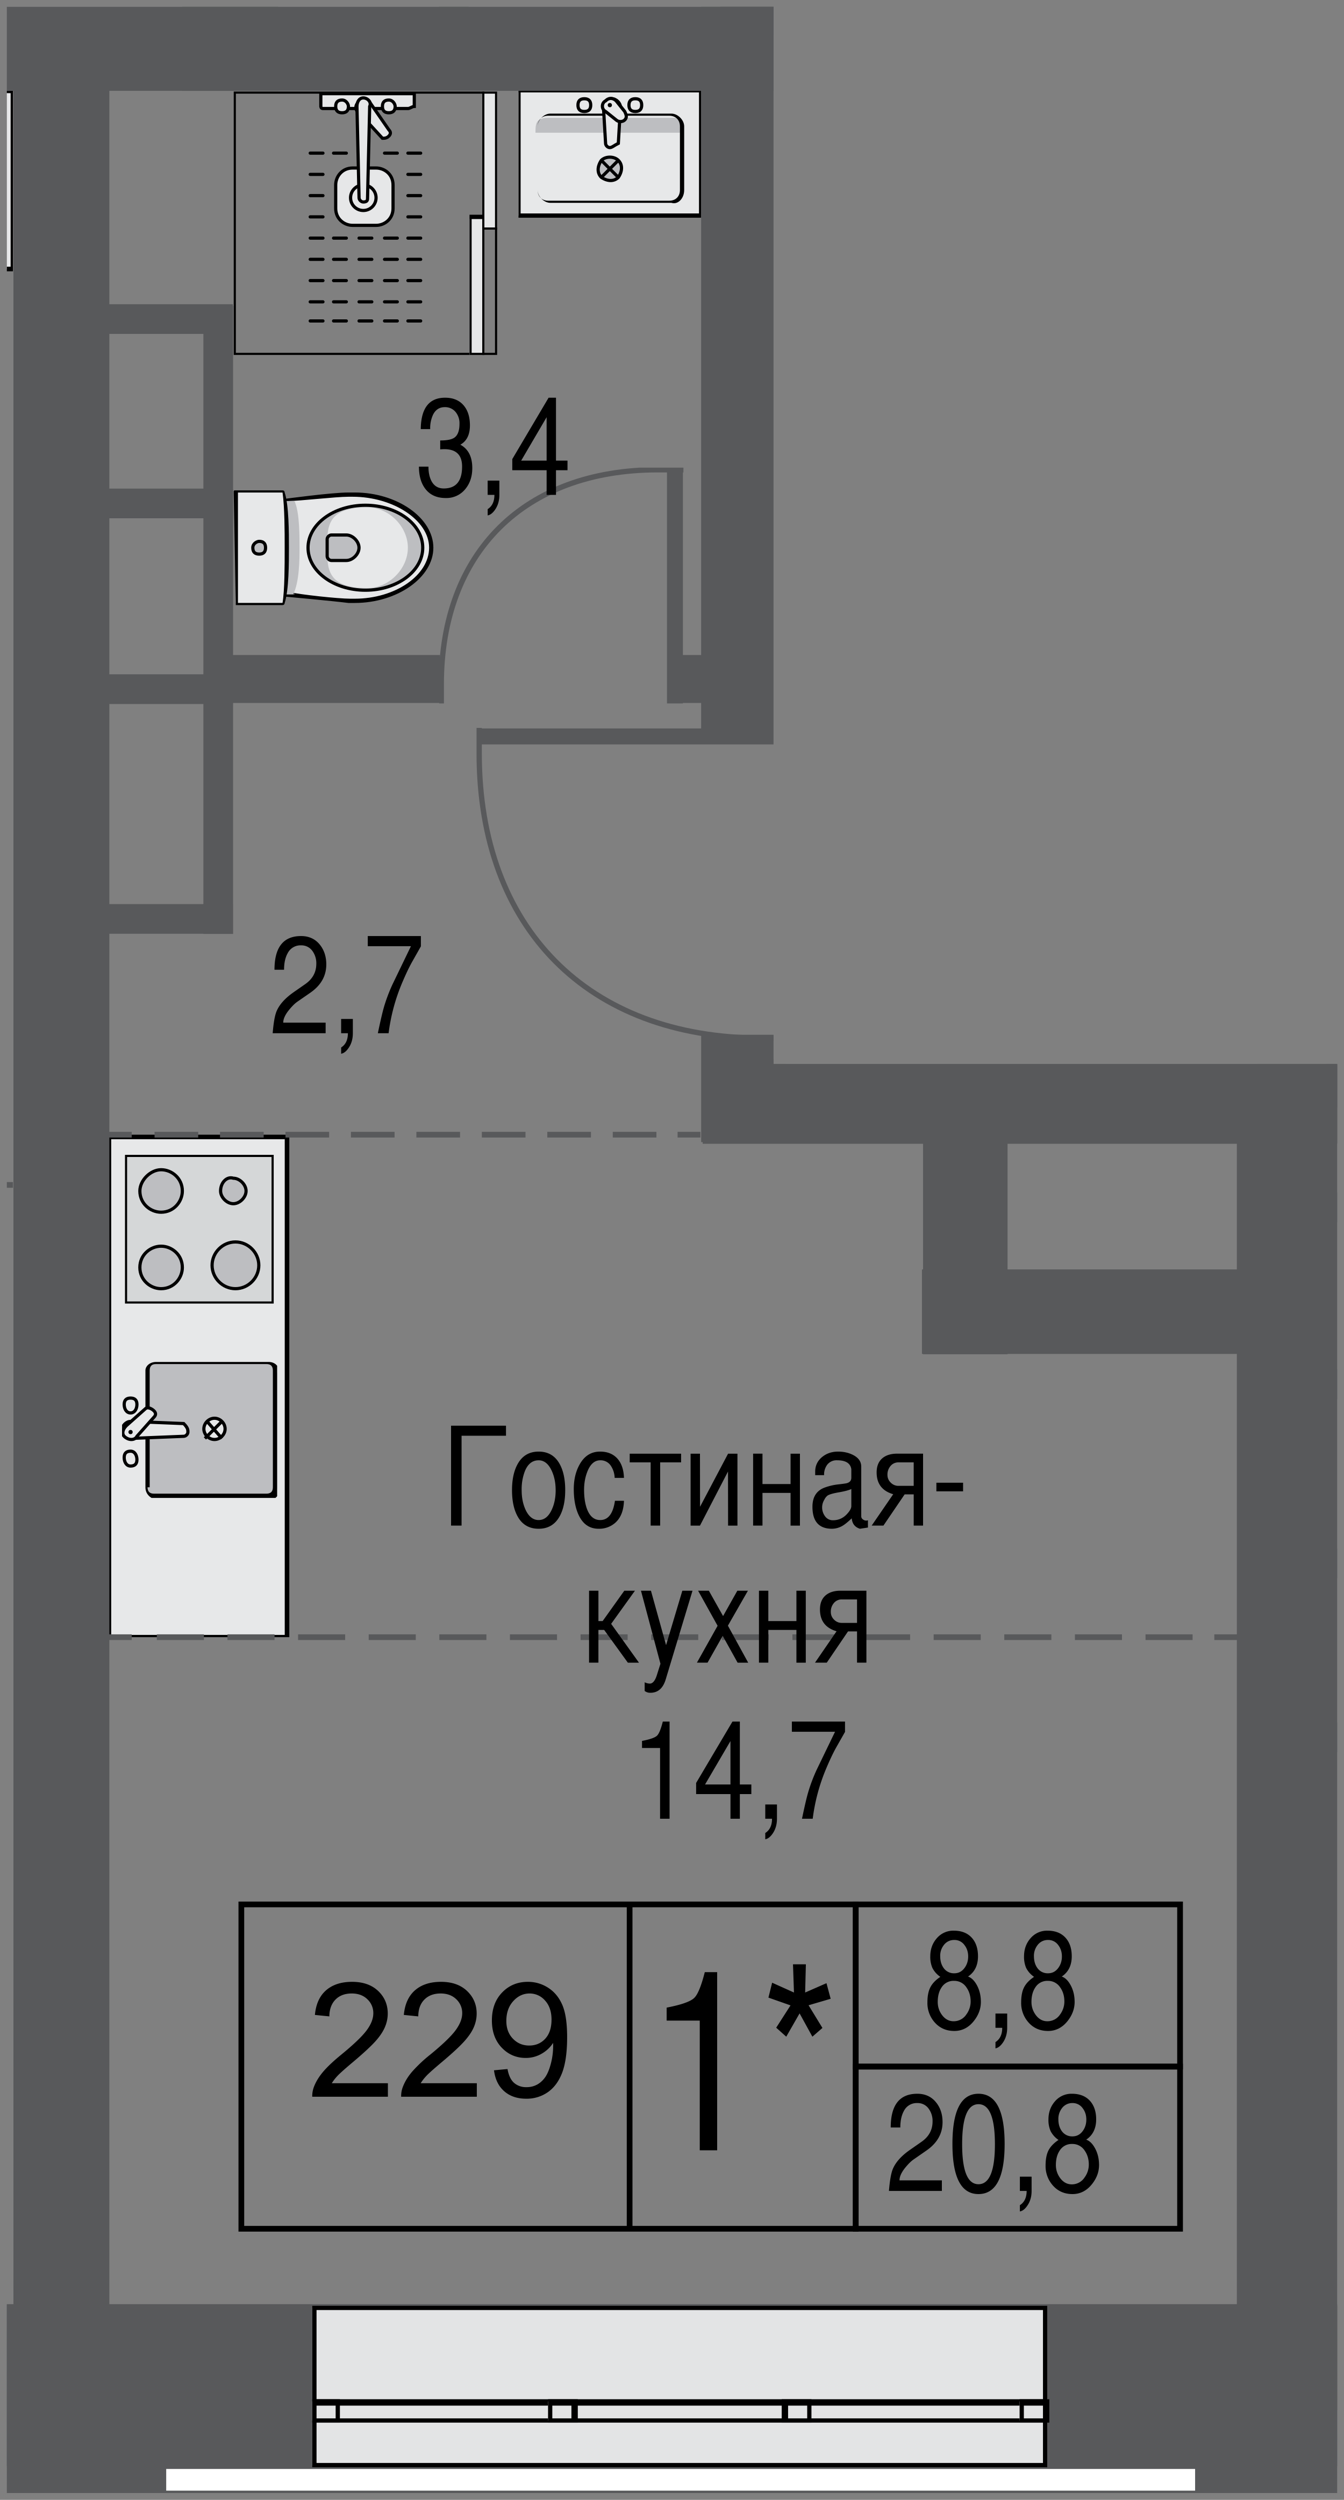 <svg version="1.1" xmlns="http://www.w3.org/2000/svg" xmlns:xlink="http://www.w3.org/1999/xlink" viewBox="203.132 232.293 58.845 109.446"><rect x="203.132" y="232.293" width="58.845" height="109.446" fill="#808080" stroke="none"/><path fill="none" d="M237 278.873v-46.28h-33.568v108.846h58.245v-62.566z"></path><path fill="none" d="M234.264 280.643v-45.5h-27.632v98.331h52.342v-52.831z"></path><clipPath id="a"><path fill="none" d="M237 278.873v-46.28h-33.568v108.846h58.245v-62.566z"></path></clipPath><g clip-path="url(#a)"><symbol id="e" viewBox="-3.25 -3.738 6.5 7.475"><path fill="#BDBEC1" d="M-2.75-3.537c-.2 0-.4.2-.4.4v5.2c0 .2.2.4.4.4h5.5c.2 0 .3-.1.3-.4v-5.3c0-.2-.2-.4-.4-.4h-5.4v.1z"></path><path d="M2.65 2.463c.2 0 .3-.1.3-.3v-5.3c0-.2-.1-.3-.3-.3h-5.5c-.2 0-.3.1-.3.3v5.2c0 .2.1.3.3.3h5.5m0 .2h-5.5c-.2 0-.4-.2-.4-.5v-5.3c0-.3.2-.5.5-.5h5.5c.3 0 .5.2.5.5v5.3c-.1.3-.3.5-.6.5z"></path><path fill="#E7E8E9" stroke="#000" stroke-width=".15" stroke-miterlimit="10" d="M-.45-1.038c.2-.2.5-.2.7 0s.2.5 0 .7-.5.2-.7 0-.2-.5 0-.7z"></path><path fill="none" stroke="#000" stroke-width=".15" stroke-miterlimit="10" d="M.35-1.038l-.8.7M-.45-1.038l.8.801"></path><g fill="#E7E8E9" stroke="#000" stroke-width=".15" stroke-miterlimit="10"><path d="M-.85 3.263c0-.2-.2-.3-.4-.3s-.3.1-.3.3.1.3.3.3.4-.1.4-.3zM1.65 3.263c0-.2-.1-.3-.3-.3s-.4.1-.4.3.1.3.3.3.4-.1.4-.3z"></path></g><g><path fill="#E7E8E9" stroke="#000" stroke-width=".15" stroke-miterlimit="10" d="M.05.563c.1 0 .2.1.2.2l.1 2.5c0 .2-.1.4-.4.4h0c-.2 0-.4-.2-.4-.4l.1-2.5c.2-.2.3-.2.4-.2h0z"></path><path fill="#E7E8E9" stroke="#000" stroke-width=".15" stroke-miterlimit="10" d="M-.95 2.162h0c.1-.1.2-.1.3 0l.9.8c.2.1.2.4 0 .6h0c-.1.1-.3.1-.5-.1l-.8-.9c-.1-.1 0-.3.1-.4z"></path><circle cx=".05" cy="3.263" r=".1"></circle></g></symbol><symbol id="c" viewBox="-3.55 -3.55 7.1 7.1"><path fill="#D5D7D8" d="M-3.45-3.45h6.9v6.9h-6.9z"></path><path d="M3.45 3.45v-6.8h-6.8v6.8h6.8m.1.1h-7.1v-7.1h7.1v7.1z"></path><g fill="#BDBEC1" stroke="#000" stroke-width=".15" stroke-miterlimit="10"><path d="M1.75-.55c.6 0 1.1-.5 1.1-1.1s-.5-1.1-1.1-1.1-1.1.5-1.1 1.1c0 .6.5 1.1 1.1 1.1zM-1.75-.95c.3 0 .6-.3.6-.6s-.3-.6-.6-.6-.6.3-.6.6c-.1.3.2.6.6.6zM1.85 2.85c.6 0 1-.5 1-1 0-.6-.5-1-1-1-.6 0-1 .5-1 1s.4 1 1 1zM-1.75 2.85c.6 0 1-.5 1-1 0-.6-.5-1-1-1-.6 0-1 .5-1 1s.5 1 1 1z"></path></g></symbol><symbol id="H" viewBox="-4.7 -2.7 9.4 5.4"><path fill="#E7E8E9" d="M-1-2.5c-2 0-3.6 1.1-3.6 2.5S-2.9 2.5-1 2.5h.3c.7 0 2.5-.2 2.9-.3v-.5c.6-.5 1-1.1 1-1.7s-.3-1.2-.9-1.6v-.6c-.5 0-2.3-.2-3-.3H-1z"></path><path d="M-1 2.4h.2c.6 0 2.4-.2 2.8-.3v-.5h.1c.6-.4.9-1 .9-1.6s-.2-1.1-.8-1.6h-.1v-.6c-.5 0-2.2-.2-2.8-.2h-.2c-1.9 0-3.6 1.1-3.6 2.4S-2.9 2.4-1 2.4m0 .2c-2 0-3.7-1.2-3.7-2.6S-3-2.6-1-2.6h.3c.8 0 3 .3 3 .3v.6c.6.4 1 1 1 1.7s-.4 1.2-1 1.7v.6s-2.2.2-3 .3H-1z"></path><path fill="#BDBEC1" d="M1.9 2.2c-.1 0-.1-.1 0 0-.3-.6-.3-1.7-.3-2.2s0-1.6.2-2.1c0 0 0-.1.1-.1h2.2c.1 0 .1 0 .1.1v4.2s0 .1-.1.1H1.9z"></path><path fill="#E7E8E9" d="M2.4-2.6C2.2-2 2.2-.7 2.2 0v.1c0 .7 0 1.9.2 2.5h2.2v-5.2H2.4z"></path><path d="M4.5 2.5v-5.1H2.4c-.1.7-.1 1.9-.1 2.5v.2c0 .7 0 1.9.1 2.5h2.1m.1.1H2.4c-.1 0-.1-.1-.1-.1C2.1 2 2.1.7 2.1 0s0-2 .2-2.6c0 0 0-.1.1-.1h2.2c.1 0 .1 0 .1.1l-.1 5.3c.1 0 0 0 0 0z"></path><ellipse fill="#BDBEC1" stroke="#000" stroke-width=".15" stroke-miterlimit="10" cx="-1.5" rx="2.7" ry="2"></ellipse><path fill="#E7E8E9" d="M.3 0c0-1 0-1.9-1.9-1.9-1 0-1.9.9-1.9 1.9s.9 1.9 1.9 1.9C.3 1.9.3 1 .3 0z"></path><path fill="#BDBEC1" stroke="#000" stroke-width=".15" stroke-miterlimit="10" d="M.3-.4v.8C.3.5.2.6.1.6h-.7 0c-.3 0-.6-.3-.6-.6s.3-.6.6-.6h.7c.1 0 .2.1.2.2zM3.5-.3c-.2 0-.3.1-.3.3s.1.3.3.3.3-.1.3-.3-.2-.3-.3-.3z"></path></symbol><symbol id="aB" viewBox="-13.675 -5.725 27.35 11.45"><path fill="#E7E8E9" stroke="#000" stroke-width=".15" stroke-miterlimit="10" d="M-13.6-5.65h27.2v11.3h-27.2z"></path><path fill="#E7E8E9" stroke="#000" stroke-width=".15" stroke-miterlimit="10" d="M12.2-2.55v5.3c0 1.1-.9 2.1-2.1 2.1H-7.6c-2.6 0-4.7-2.1-4.7-4.7v-.1c0-2.6 2.1-4.7 4.7-4.7h17.7c1.2 0 2.1.9 2.1 2.1z"></path><path fill="#F3F3F4" d="M11.3-2.55v5.1c0 1.1-1 2.1-2.2 2.1h-14c-2.8 0-5-2.1-5-4.6 0-2.6 2.3-4.6 5-4.6h14c1.2 0 2.2.9 2.2 2z"></path><path fill="#E7E8E9" stroke="#000" stroke-width=".15" stroke-miterlimit="10" d="M10-.45c-.3 0-.5.2-.5.5s.2.5.5.5.5-.2.5-.5-.2-.5-.5-.5z"></path></symbol><symbol id="J" viewBox="-3 -4.35 6 8.7"><path fill="#E7E8E9" d="M-2.9-4.25h5.8v8.5h-5.8z"></path><path d="M2.8 4.25v-8.4h-5.7v8.4h5.7m.2.1h-6v-8.7h6v8.7z"></path><g><path fill="#BDBEC1" d="M-1 3.45v-6.9c-.4 0-.7 0-.7.6v6.1c0 .2.3.2.7.2z"></path><path d="M1.7 3.35c.3 0 .5-.2.5-.5v-5.7c0-.3-.2-.5-.5-.5h-3c-.3 0-.5.2-.5.5v5.7c0 .3.2.5.5.5h3m0 .2h-3c-.3 0-.6-.3-.6-.6v-5.7c0-.3.3-.6.6-.6h3c.3 0 .6.3.6.6v5.7c.1.3-.2.6-.6.6z"></path><g fill="#E7E8E9" stroke="#000" stroke-width=".15" stroke-miterlimit="10"><path d="M-2.3-.85c.2 0 .3-.1.3-.3s-.1-.3-.3-.3-.3.1-.3.3.1.3.3.3zM-2.3 1.55c.2 0 .3-.1.3-.3s-.1-.3-.3-.3-.3.1-.3.3.1.3.3.3z"></path></g><path fill="#E7E8E9" stroke="#000" stroke-width=".15" stroke-miterlimit="10" d="M-.3.05c0-.1-.1-.2-.2-.2l-1.7-.1c-.2 0-.4.1-.4.4h0c0 .2.2.4.4.4l1.7-.1c.1-.2.2-.3.2-.4h0z"></path><path fill="#E7E8E9" stroke="#000" stroke-width=".15" stroke-miterlimit="10" d="M-1.6.75h0c.1-.1.1-.3 0-.4l-.4-.5c-.1-.2-.4-.2-.5 0h0c-.2.2-.1.4 0 .5l.5.4c.2.1.3.1.4 0z"></path><circle cx="-2.3" cy=".05" r=".1"></circle><g stroke="#000" stroke-width=".15" stroke-miterlimit="10"><path fill="#BDBEC1" d="M.3.45c.2.2.5.2.8 0 .2-.2.2-.5 0-.8-.2-.2-.5-.2-.8 0-.2.2-.2.6 0 .8z"></path><path fill="none" d="M1.1.45l-.8-.8M1.1-.35l-.8.8"></path></g></g></symbol><symbol id="aS" viewBox="-7.313 -7.363 14.625 14.725"><g fill="none" stroke="#58595B" stroke-miterlimit="10"><path stroke-width=".25" d="M7.188-7.363v1.2c0 8.2-5.1 13.4-13.3 13.4h-1.2"></path><path stroke-width=".75" d="M-7.212-6.963h14.4"></path></g></symbol><symbol id="L" viewBox="-6.25 -6.2 12.5 12.4"><g fill="none" stroke="#000" stroke-width=".15" stroke-linecap="round" stroke-miterlimit="10"><path d="M-3.25-2.6v.6M-3.25-1.5v.6M-3.25.9v.6M-3.25 2v.6"></path></g><g fill="none" stroke="#000" stroke-width=".15" stroke-linecap="round" stroke-miterlimit="10"><path d="M-2.25-2.6v.6M-2.25 2v.6"></path></g><g fill="none" stroke="#000" stroke-width=".15" stroke-linecap="round" stroke-miterlimit="10"><path d="M-1.25-2.6v.6M-1.25 2v.6"></path></g><g fill="none" stroke="#000" stroke-width=".15" stroke-linecap="round" stroke-miterlimit="10"><path d="M-.25-2.6v.6M-.25 2v.6"></path></g><g fill="none" stroke="#000" stroke-width=".15" stroke-linecap="round" stroke-miterlimit="10"><path d="M.75-2.6v.6M.75-1.5v.6M.75-.3v.6M.75.9v.6M.75 2v.6"></path></g><g fill="none" stroke="#000" stroke-width=".15" stroke-linecap="round" stroke-miterlimit="10"><path d="M1.75-2.6v.6M1.75-1.5v.6M1.75-.3v.6M1.75.9v.6M1.75 2v.6"></path></g><g fill="none" stroke="#000" stroke-width=".15" stroke-linecap="round" stroke-miterlimit="10"><path d="M2.75-2.6v.6M2.75-1.5v.6M2.75-.3v.6M2.75.9v.6M2.75 2v.6"></path></g><g fill="none" stroke="#000" stroke-width=".15" stroke-linecap="round" stroke-miterlimit="10"><path d="M3.75-2.6v.6M3.75-1.5v.6M3.75-.3v.6M3.75.9v.6M3.75 2v.6"></path></g><g fill="none" stroke="#000" stroke-width=".15" stroke-linecap="round" stroke-miterlimit="10"><path d="M4.65-2.6v.6M4.65-1.5v.6M4.65-.3v.6M4.65.9v.6M4.65 2v.6"></path></g><path d="M6.15 6.1V-6.1h-12.2V6.1h12.2m.1.1h-12.4V-6.2h12.4V6.2z"></path><path fill="#E6E7E8" d="M-.15 4.9h6.4v.6h-6.4z"></path><path d="M6.15 5.5V5h-6.3v.5h6.3m.1.1h-6.6v-.7h6.6v.7z"></path><path fill="#E6E7E8" d="M-6.15 5.6h6.4v.6h-6.4z"></path><path d="M.25 6.1v-.5h-6.3v.5h6.3m.1.1h-6.6v-.7h6.6v.7z"></path><g fill="#E6E7E8" stroke="#000" stroke-width=".15" stroke-miterlimit="10"><path d="M.15.5V-.6c0-.4-.3-.8-.8-.8h-1.1c-.4 0-.8.3-.8.8V.5c0 .4.3.8.8.8h1.1c.5 0 .8-.4.8-.8z"></path><circle cx="-1.15" cy="-.1" r=".6"></circle><path d="M-5.35 2v-4c0-.1-.1-.1-.1-.1h-.6v4.4h.6c0-.1.1-.2.1-.3z"></path><path d="M-5.45-.8c.2 0 .3-.1.3-.3s-.1-.3-.3-.3c-.2 0-.3.1-.3.3 0 .2.2.3.3.3zM-5.45 1.4c.2 0 .3-.1.3-.3s-.1-.3-.3-.3c-.2 0-.3.1-.3.3s.2.3.3.3zM-4.05 1.1h0c.1-.1.1-.2.1-.3l-1.2-1.1c-.1-.2-.4-.2-.5 0h0c-.1.1-.1.4 0 .5l1.3.9c.1.1.2.1.3 0z"></path><path d="M-.95-.1c0-.1-.1-.2-.2-.2l-4.3-.1c-.2 0-.4.1-.4.3h0c0 .2.2.4.4.3l4.3-.1c.1 0 .2 0 .2-.2h0z"></path></g></symbol><symbol id="aO" viewBox="-8.6 -5.262 17.2 10.525"><path fill="none" stroke="#58595B" stroke-width=".25" stroke-miterlimit="10" d="M-8.6-5.137h1c5.5 0 9.5 4.8 9.5 9.1"></path><path fill="none" stroke="#58595B" stroke-width=".75" stroke-miterlimit="10" d="M-8.2-5.137V5.262"></path><path fill="none" stroke="#58595B" stroke-width=".25" stroke-miterlimit="10" d="M8.6-1.538H8c-3.6 0-6.1 2.9-6.1 5.5"></path><path fill="none" stroke="#58595B" stroke-width=".75" stroke-miterlimit="10" d="M8.2-1.538v6.8"></path></symbol><symbol id="aJ" viewBox="-12.1 -7.463 24.2 14.925"><path fill="none" stroke="#58595B" stroke-width=".25" stroke-miterlimit="10" d="M12.1-7.338h-1.4c-7.8 0-13.3 6.8-13.3 12.9"></path><path fill="none" stroke="#58595B" stroke-width=".75" stroke-miterlimit="10" d="M11.7-7.338V7.463"></path><path fill="none" stroke="#58595B" stroke-width=".25" stroke-miterlimit="10" d="M-12.1-2.138H-11.3c5 0 8.5 4.1 8.5 7.7"></path><path fill="none" stroke="#58595B" stroke-width=".75" stroke-miterlimit="10" d="M-11.7-2.138v9.601"></path></symbol><symbol id="aH" viewBox="-11.475 -8.5 22.95 17"><g fill="#1D1D1B"><path d="M2.625 8.5h-12c-1.1 0-2.1-.9-2.1-2.1V-6.4c0-1.1.9-2.1 2.1-2.1h12c1.1 0 2.1.9 2.1 2.1V6.4c0 1.2-1 2.1-2.1 2.1zm1.2-14.9c0-.6-.5-1.2-1.2-1.2h-12c-.6 0-1.2.5-1.2 1.2V6.4c0 .6.5 1.2 1.2 1.2h12c.6 0 1.2-.5 1.2-1.2V-6.4zM10.525-4l-1.2-1.1v3.6c0 .3-.3.6-.6.6s-.5-.2-.5-.6v-3.6L7.025-4c-.2.3-.6.3-.8 0-.2-.2-.2-.6 0-.8l1.9-1.9c.1-.1.3-.2.5-.3h.2c.2 0 .4.1.5.3l1.9 1.9c.2.2.2.6 0 .8-.1.3-.5.3-.7 0zM7.025 4l1.1 1.1V1.2c0-.3.3-.6.6-.6s.6.3.6.6v3.9l1.2-1.1c.1-.1.3-.2.4-.2s.3.1.4.2c.2.2.2.6 0 .8l-1.9 1.9c-.1.1-.3.2-.5.2 0 .1-.1.1-.1.1h-.2c-.2 0-.4-.1-.5-.3l-1.9-1.9c-.2-.2-.2-.6 0-.8.2-.3.6-.3.8 0z"></path><path d="M-.675 4.4c.7 0 1.3.6 1.3 1.3S.025 7-.675 7c-.7-.1-1.3-.7-1.3-1.4s.6-1.2 1.3-1.2zM-.675-1.4c-.5 0-1.2.1-1.5.1l-.4-4.9c0-.4.3-.7.6-.7.4 0 .7.2.7.6l.3 3.7c0 .1.1.3.3.3s.3-.2.3-.3l.3-3.6c0-.4.3-.6.7-.6.4 0 .6.4.6.7l-.4 4.9c-.3-.1-1.1-.2-1.5-.2z"></path><path d="M2.025.7l-.2 1.8c0 .4-.2.8-.7 1-.4.3-1.8.2-1.8.2s-1.5 0-1.9-.2c-.5-.2-.7-.7-.7-1l-.2-1.8-.2-2.4c0-.3.3-.6.7-.7.1 0 .2 0 .4.1l.3 3.6c0 .1.1.2.2.2s.2-.1.2-.2l-.2-2.2c.3 0 1.1-.1 1.5-.1s1.2.1 1.5.2l-.2 2.1c0 .1.1.2.2.2 0 0 .1-.1.1-.2l.2-3.6c.1 0 .2-.1.3-.1.5.1.7.4.7.7l-.2 2.4zM-9.275-6.6h4.1v3.2h-4.1zM-9.275-2.9h4.1V.3h-4.1zM-9.275 1h4.1v1.6h-4.1z"></path></g></symbol><symbol id="aD" viewBox="-8.825 -8.5 17.65 17"><g fill="#1D1D1B"><path d="M-.025 8.5h-6.7c-1.1 0-2.1-.9-2.1-2.1V-6.4c0-1.1.9-2.1 2.1-2.1h6.7c1.2 0 2.1.9 2.1 2.1V6.4c0 1.2-.9 2.1-2.1 2.1zm1.2-14.9c0-.6-.5-1.2-1.2-1.2h-6.7c-.6 0-1.2.5-1.2 1.2V6.4c0 .6.5 1.2 1.2 1.2h6.7c.6 0 1.2-.5 1.2-1.2V-6.4zM7.875-4l-1.1-1.1v3.6c0 .3-.3.6-.6.6s-.6-.3-.6-.6v-3.6L4.475-4c-.3.3-.6.3-.9 0-.2-.2-.2-.6 0-.8l1.9-1.9.6-.3h.2c.2 0 .4.1.5.3l1.9 1.9c.2.2.2.6 0 .8-.2.3-.6.3-.8 0zM4.475 4l1.1 1.1V1.2c0-.3.3-.6.6-.6s.6.3.6.6v3.9l1.1-1.1c.1-.1.3-.2.4-.2.2 0 .3.1.4.2.2.2.2.6 0 .8l-1.9 1.9c-.1.1-.3.2-.5.2 0 .1-.1.1-.1.1-.1 0-.1 0-.2-.1-.2 0-.4-.1-.5-.3l-1.9-1.8c-.2-.2-.2-.6 0-.8.3-.3.6-.3.9 0z"></path><path d="M-3.325 4.4c.7 0 1.3.6 1.3 1.3s-.6 1.3-1.3 1.3-1.3-.6-1.3-1.3c0-.8.6-1.3 1.3-1.3zM-3.325-1.4c-.5 0-1.2.1-1.5.1l-.4-4.9c0-.4.3-.7.6-.7.4 0 .7.3.7.6l.3 3.6c0 .1.1.3.3.3.2 0 .3-.2.3-.3l.3-3.6c0-.4.3-.6.7-.6.4 0 .6.4.6.7l-.4 4.9c-.3 0-1.1-.1-1.5-.1z"></path><path d="M-.625.7l-.2 1.8c0 .4-.2.8-.7 1-.4.3-1.7.2-1.7.2s-1.5 0-1.9-.2c-.5-.2-.7-.7-.7-1l-.2-1.8-.2-2.4c0-.4.2-.7.6-.7.1 0 .2 0 .4.1l.3 3.6c0 .1.1.2.2.2s.2-.1.2-.2l-.2-2.2c.3 0 1.1-.1 1.5-.1.3-.1 1.1 0 1.4.1l-.1 2.2c0 .1.1.2.2.2s.2-.1.2-.2l.2-3.6c.1 0 .2-.1.3-.1.4 0 .6.4.6.7l-.2 2.4z"></path></g></symbol><symbol id="aU" viewBox="-5.762 -5.563 11.525 11.125"><g fill="none" stroke="#58595B" stroke-miterlimit="10"><path stroke-width=".25" d="M5.762 5.438h-1.2c-6.3 0-10.2-3.9-10.2-10.1v-.9"></path><path stroke-width=".75" d="M5.363-5.563V5.438"></path></g></symbol><symbol id="bT" viewBox="-8.9 -4.25 17.8 8.5"><path fill="#E3E4E5" d="M-8.7-4.15H8.8v8.3H-8.7z"></path><path d="M8.6 3.95v-8H-8.6v8H8.6m.3.3H-8.9v-8.5H8.9v8.5z"></path><path fill="#E3E4E5" d="M-8.7 1.15H8.8v.9H-8.7z"></path><path d="M8.6 1.85v-.6H-8.6v.6H8.6m.3.3H-8.9V.95H8.9v1.2z"></path><path fill="#E3E4E5" d="M-8.7 1.15h1.2v.9h-1.2z"></path><path d="M-7.7 1.85v-.6h-.9v.6h.9m.3.3h-1.4V.95h1.4v1.2z"></path><g><path fill="#E3E4E5" d="M7.6 1.15h1.2v.9H7.6z"></path><path d="M8.6 1.85v-.6h-.9v.6h.9m.3.3H7.4V.95h1.4v1.2h.1z"></path></g><g><path fill="#E3E4E5" d="M-.7 1.15H.5v.9H-.7z"></path><path d="M.3 1.85v-.6h-.9v.6h.9m.3.3H-.8V.95H.6v1.2z"></path></g></symbol><symbol id="cb" viewBox="-10.85 -4.25 21.7 8.5"><path fill="#E3E4E5" d="M-10.65-4.15h21.4v8.3h-21.4z"></path><path d="M10.65 3.95v-8h-21.2v8h21.2m.2.3h-21.7v-8.5h21.7v8.5z"></path><path fill="#E3E4E5" d="M-10.65 1.15h21.4v.9h-21.4z"></path><path d="M10.65 1.85v-.6h-21.2v.6h21.2m.2.3h-21.7V.95h21.7v1.2z"></path><path fill="#E3E4E5" d="M-10.65 1.15h1.2v.9h-1.2z"></path><path d="M-9.65 1.85v-.6h-.9v.6h.9m.3.3h-1.4V.95h1.4v1.2z"></path><g><path fill="#E3E4E5" d="M9.65 1.15h1.2v.9h-1.2z"></path><path d="M10.65 1.85v-.6h-.9v.6h.9m.2.3h-1.4V.95h1.4v1.2z"></path></g><g><path fill="#E3E4E5" d="M-.55 1.15h1.2v.9h-1.2z"></path><path d="M.55 1.85v-.6h-.9v.6h.9m.2.3h-1.4V.95h1.4v1.2z"></path></g></symbol><symbol id="bJ" viewBox="-16.25 -4.25 32.5 8.5"><path fill="#E3E4E5" d="M-16.05-4.15h32.2v8.3h-32.2z"></path><path d="M16.05 3.95v-8h-32v8h32m.2.3h-32.5v-8.5h32.5v8.5z"></path><path fill="#E3E4E5" d="M-16.05 1.15h32.2v.9h-32.2z"></path><path d="M16.05 1.85v-.6h-32v.6h32m.2.3h-32.5V.95h32.5v1.2z"></path><path fill="#E3E4E5" d="M-16.05 1.15h1.2v.9h-1.2z"></path><path d="M-15.05 1.85v-.6h-.9v.6h.9m.3.3h-1.4V.95h1.4v1.2z"></path><g><path fill="#E3E4E5" d="M14.95 1.15h1.2v.9h-1.2z"></path><path d="M16.05 1.85v-.6h-.9v.6h.9m.2.3h-1.4V.95h1.4v1.2z"></path></g><g><path fill="#E3E4E5" d="M-5.75 1.15h1.2v.9h-1.2z"></path><path d="M-4.65 1.85v-.6h-.9v.6h.9m.2.3h-1.4V.95h1.4v1.2z"></path></g><g><path fill="#E3E4E5" d="M4.65 1.15h1.2v.9h-1.2z"></path><path d="M5.65 1.85v-.6h-.9v.6h.9m.3.3h-1.4V.95h1.4v1.2z"></path></g></symbol><symbol id="bR" viewBox="-19.9 -4.25 39.8 8.5"><path fill="#E3E4E5" d="M-19.8-4.15h39.6v8.3h-39.6z"></path><path d="M19.7 3.95v-8h-39.3v8h39.3m.2.3h-39.8v-8.5h39.8v8.5z"></path><path fill="#E3E4E5" d="M-19.8 1.15h39.6v.9h-39.6z"></path><path d="M19.7 1.85v-.6h-39.3v.6h39.3m.2.3h-39.8V.95h39.8v1.2z"></path><path fill="#E3E4E5" d="M-19.8 1.15h1.2v.9h-1.2z"></path><path d="M-18.8 1.85v-.6h-.9v.6h.9m.3.3h-1.4V.95h1.4v1.2z"></path><path fill="#E3E4E5" d="M18.6 1.15h1.2v.9h-1.2z"></path><path d="M19.7 1.85v-.6h-.9v.6h.9m.2.3h-1.4V.95h1.4v1.2z"></path><g><path fill="#E3E4E5" d="M-10.2 1.15H-9v.9h-1.2z"></path><path d="M-9.1 1.85v-.6h-.9v.6h.9m.2.3h-1.4V.95h1.4v1.2z"></path></g><g><path fill="#E3E4E5" d="M-.6 1.15H.6v.9H-.6z"></path><path d="M.5 1.85v-.6h-.9v.6h.9m.2.3H-.7V.95H.7v1.2z"></path></g><g><path fill="#E3E4E5" d="M9 1.15h1.2v.9H9z"></path><path d="M10.1 1.85v-.6h-1v.6h1m.2.3H8.9V.95h1.4v1.2z"></path></g></symbol><symbol id="bX" viewBox="-17.4 -3.85 34.8 7.7"><path fill="#E3E4E5" d="M-17.2-3.65h34.5v7.4h-34.5z"></path><path d="M17.1 3.65v-7.2h-34.2v7.2h34.2m.3.2h-34.7v-7.7h34.7v7.7z"></path><path fill="#E3E4E5" d="M-17.2.75h34.5v.9h-34.5z"></path><path d="M17.1 1.55v-.6h-34.2v.6h34.2m.3.2h-34.7V.65h34.7v1.1z"></path><path fill="#E3E4E5" d="M-17.2.75h1.2v.9h-1.2z"></path><path d="M-16.2 1.55v-.6h-.9v.6h.9m.2.2h-1.4V.65h1.4v1.1z"></path><g><path fill="#E3E4E5" d="M16.1.75h1.2v.9h-1.2z"></path><path d="M17.1 1.55v-.6h-.9v.6h.9m.3.2H16V.65h1.4v1.1z"></path></g><g><path fill="#E3E4E5" d="M-6.1.75h1.2v.9h-1.2z"></path><path d="M-5.1 1.55v-.6H-6v.6h.9m.3.2h-1.4V.65h1.4v1.1z"></path></g><g><path fill="#E3E4E5" d="M5 .75h1.2v.9H5z"></path><path d="M6 1.55v-.6h-.9v.6H6m.3.2H4.8V.65h1.4v1.1h.1z"></path></g></symbol><clipPath id="b"><use href="#SVGID_1_" overflow="visible"></use></clipPath><g clip-path="url(#b)"><use href="#c" width="7.1" height="7.1" x="-3.55" y="-3.55" transform="matrix(-.93 0 0 .93 81.662 122.693)" overflow="visible"></use></g><clipPath id="d"><use href="#SVGID_3_" overflow="visible"></use></clipPath><g clip-path="url(#d)"><use href="#e" width="6.5" height="7.475" x="-3.25" y="-3.738" transform="matrix(-.93 0 0 .93 90.714 129.564)" overflow="visible"></use></g><path fill="#E7E8E9" d="M196.499 236.37h7.1v7.7h-7.1z"></path><path d="M203.599 236.37v7.6h-7v-7.6h7m.1-.1h-7.3v7.9h7.3v-7.9z"></path><defs><path id="f" d="M196.831 236.851h6.603v6.603h-6.603z"></path></defs><clipPath id="g"><use href="#f" overflow="visible"></use></clipPath><g clip-path="url(#g)"><use href="#c" width="7.1" height="7.1" x="-3.55" y="-3.55" transform="matrix(.93 0 0 -.93 200.04 240.245)" overflow="visible"></use></g><clipPath id="h"><use href="#SVGID_7_" overflow="visible"></use></clipPath><g clip-path="url(#h)"><use href="#e" width="6.5" height="7.475" x="-3.25" y="-3.738" transform="matrix(.93 0 0 -.93 191.337 247.278)" overflow="visible"></use></g><clipPath id="i"><use href="#SVGID_9_" overflow="visible"></use></clipPath><g clip-path="url(#i)"><use href="#c" width="7.1" height="7.1" x="-3.55" y="-3.55" transform="matrix(0 -.93 .93 0 80.734 67.923)" overflow="visible"></use></g><clipPath id="j"><use href="#SVGID_11_" overflow="visible"></use></clipPath><g clip-path="url(#j)"><use href="#e" width="6.5" height="7.475" x="-3.25" y="-3.738" transform="matrix(0 -.93 .93 0 80.758 77.18)" overflow="visible"></use></g><clipPath id="k"><use href="#SVGID_13_" overflow="visible"></use></clipPath><g clip-path="url(#k)"><use href="#c" width="7.1" height="7.1" x="-3.55" y="-3.55" transform="matrix(0 -.93 .93 0 80.734 201.407)" overflow="visible"></use></g><clipPath id="l"><use href="#SVGID_15_" overflow="visible"></use></clipPath><g clip-path="url(#l)"><use href="#e" width="6.5" height="7.475" x="-3.25" y="-3.738" transform="matrix(0 -.93 .93 0 80.758 210.664)" overflow="visible"></use></g><clipPath id="m"><use href="#SVGID_17_" overflow="visible"></use></clipPath><g clip-path="url(#m)"><use href="#c" width="7.1" height="7.1" x="-3.55" y="-3.55" transform="matrix(0 .93 -.93 0 81.746 329.68)" overflow="visible"></use></g><clipPath id="n"><use href="#SVGID_19_" overflow="visible"></use></clipPath><g clip-path="url(#n)"><use href="#e" width="6.5" height="7.475" x="-3.25" y="-3.738" transform="matrix(0 .93 -.93 0 81.723 314.621)" overflow="visible"></use></g><path fill="#E7E8E9" d="M207.999 282.07h7.7v21.8h-7.7z"></path><path d="M215.599 282.17v21.7h-7.6v-21.7h7.6m.2-.2h-7.9v22h7.9v-22z"></path><defs><path id="o" d="M208.512 282.853h6.603v6.603h-6.603z"></path></defs><clipPath id="p"><use href="#o" overflow="visible"></use></clipPath><g clip-path="url(#p)"><use href="#c" width="7.1" height="7.1" x="-3.55" y="-3.55" transform="matrix(0 .93 -.93 0 211.906 286.062)" overflow="visible"></use></g><defs><path id="q" d="M208.477 291.921h6.789v5.952h-6.789z"></path></defs><clipPath id="r"><use href="#q" overflow="visible"></use></clipPath><g clip-path="url(#r)"><use href="#e" width="6.5" height="7.475" x="-3.25" y="-3.738" transform="rotate(90 -41.53 253.413) scale(.93)" overflow="visible"></use></g><clipPath id="s"><use href="#SVGID_25_" overflow="visible"></use></clipPath><g clip-path="url(#s)"><use href="#c" width="7.1" height="7.1" x="-3.55" y="-3.55" transform="matrix(-.93 0 0 -.93 350.096 260.588)" overflow="visible"></use></g><clipPath id="t"><use href="#SVGID_27_" overflow="visible"></use></clipPath><g clip-path="url(#t)"><use href="#e" width="6.5" height="7.475" x="-3.25" y="-3.738" transform="matrix(-.93 0 0 -.93 337.25 260.564)" overflow="visible"></use></g><g><clipPath id="u"><use href="#SVGID_29_" overflow="visible"></use></clipPath><g clip-path="url(#u)"><use href="#c" width="7.1" height="7.1" x="-3.55" y="-3.55" transform="rotate(90 60.517 248.364) scale(.93)" overflow="visible"></use></g></g><g><clipPath id="v"><use href="#SVGID_31_" overflow="visible"></use></clipPath><g clip-path="url(#v)"><use href="#e" width="6.5" height="7.475" x="-3.25" y="-3.738" transform="rotate(90 53.616 255.242) scale(.93)" overflow="visible"></use></g></g><g><clipPath id="w"><use href="#SVGID_33_" overflow="visible"></use></clipPath><g clip-path="url(#w)"><use href="#c" width="7.1" height="7.1" x="-3.55" y="-3.55" transform="matrix(0 -.93 -.93 0 308.881 227.42)" overflow="visible"></use></g></g><g><clipPath id="x"><use href="#SVGID_35_" overflow="visible"></use></clipPath><g clip-path="url(#x)"><use href="#e" width="6.5" height="7.475" x="-3.25" y="-3.738" transform="matrix(0 -.93 -.93 0 308.858 213.64)" overflow="visible"></use></g></g><g><clipPath id="y"><use href="#SVGID_37_" overflow="visible"></use></clipPath><g clip-path="url(#y)"><use href="#c" width="7.1" height="7.1" x="-3.55" y="-3.55" transform="matrix(0 .93 -.93 0 308.881 97.115)" overflow="visible"></use></g></g><g><clipPath id="z"><use href="#SVGID_39_" overflow="visible"></use></clipPath><g clip-path="url(#z)"><use href="#e" width="6.5" height="7.475" x="-3.25" y="-3.738" transform="rotate(90 98.982 209.877) scale(.93)" overflow="visible"></use></g></g><g><clipPath id="A"><use href="#SVGID_41_" overflow="visible"></use></clipPath><g clip-path="url(#A)"><use href="#c" width="7.1" height="7.1" x="-3.55" y="-3.55" transform="matrix(0 -.93 -.93 0 308.881 136.662)" overflow="visible"></use></g></g><g><clipPath id="B"><use href="#SVGID_43_" overflow="visible"></use></clipPath><g clip-path="url(#B)"><use href="#e" width="6.5" height="7.475" x="-3.25" y="-3.738" transform="matrix(0 -.93 -.93 0 308.858 122.882)" overflow="visible"></use></g></g><g><clipPath id="C"><use href="#SVGID_45_" overflow="visible"></use></clipPath><g clip-path="url(#C)"><use href="#c" width="7.1" height="7.1" x="-3.55" y="-3.55" transform="matrix(0 -.93 -.93 0 308.881 45.19)" overflow="visible"></use></g></g><g><clipPath id="D"><use href="#SVGID_47_" overflow="visible"></use></clipPath><g clip-path="url(#D)"><use href="#e" width="6.5" height="7.475" x="-3.25" y="-3.738" transform="matrix(0 -.93 -.93 0 308.858 31.41)" overflow="visible"></use></g></g><g><clipPath id="E"><use href="#SVGID_49_" overflow="visible"></use></clipPath><g clip-path="url(#E)"><use href="#c" width="7.1" height="7.1" x="-3.55" y="-3.55" transform="matrix(0 .93 .93 0 80.734 247.37)" overflow="visible"></use></g></g><g><clipPath id="F"><use href="#SVGID_51_" overflow="visible"></use></clipPath><g clip-path="url(#F)"><use href="#e" width="6.5" height="7.475" x="-3.25" y="-3.738" transform="matrix(0 .93 .93 0 80.758 238.112)" overflow="visible"></use></g></g><g><clipPath id="G"><use href="#SVGID_53_" overflow="visible"></use></clipPath><g clip-path="url(#G)"><use href="#H" width="9.4" height="5.4" x="-4.7" y="-2.7" transform="matrix(0 .93 .93 0 91.148 148.65)" overflow="visible"></use></g><clipPath id="I"><use href="#SVGID_55_" overflow="visible"></use></clipPath><g clip-path="url(#I)"><use href="#J" width="6" height="8.7" x="-3" y="-4.35" transform="matrix(0 -.93 -.93 0 100.103 150.232)" overflow="visible"></use></g><clipPath id="K"><use href="#SVGID_57_" overflow="visible"></use></clipPath><g clip-path="url(#K)"><use href="#L" width="12.5" height="12.4" x="-6.25" y="-6.2" transform="matrix(0 -.93 -.93 0 111.263 152.916)" overflow="visible"></use></g><clipPath id="M"><use href="#SVGID_59_" overflow="visible"></use></clipPath><g clip-path="url(#M)"><use href="#H" width="9.4" height="5.4" x="-4.7" y="-2.7" transform="matrix(0 .93 .93 0 102.506 211.572)" overflow="visible"></use></g><clipPath id="N"><use href="#SVGID_61_" overflow="visible"></use></clipPath><g clip-path="url(#N)"><use href="#H" width="9.4" height="5.4" x="-4.7" y="-2.7" transform="matrix(0 .93 .93 0 105.502 304.199)" overflow="visible"></use></g><clipPath id="O"><use href="#SVGID_63_" overflow="visible"></use></clipPath><g clip-path="url(#O)"><use href="#H" width="9.4" height="5.4" x="-4.7" y="-2.7" transform="matrix(0 -.93 -.93 0 102.506 237.189)" overflow="visible"></use></g><clipPath id="P"><use href="#SVGID_65_" overflow="visible"></use></clipPath><g clip-path="url(#P)"><use href="#J" width="6" height="8.7" x="-3" y="-4.35" transform="matrix(0 -.93 -.93 0 111.822 218.919)" overflow="visible"></use></g><clipPath id="Q"><use href="#SVGID_67_" overflow="visible"></use></clipPath><g clip-path="url(#Q)"><use href="#J" width="6" height="8.7" x="-3" y="-4.35" transform="matrix(0 .93 .93 0 111.73 229.73)" overflow="visible"></use></g><clipPath id="R"><use href="#SVGID_69_" overflow="visible"></use></clipPath><g clip-path="url(#R)"><use href="#J" width="6" height="8.7" x="-3" y="-4.35" transform="matrix(0 .93 .93 0 102.358 285.16)" overflow="visible"></use></g><clipPath id="S"><use href="#SVGID_71_" overflow="visible"></use></clipPath><g clip-path="url(#S)"><use href="#L" width="12.5" height="12.4" x="-6.25" y="-6.2" transform="matrix(0 .93 .93 0 92.654 238.592)" overflow="visible"></use></g><clipPath id="T"><use href="#SVGID_73_" overflow="visible"></use></clipPath><g clip-path="url(#T)"><use href="#L" width="12.5" height="12.4" x="-6.25" y="-6.2" transform="matrix(0 -.93 .93 0 92.654 210.168)" overflow="visible"></use></g><clipPath id="U"><use href="#SVGID_75_" overflow="visible"></use></clipPath><g clip-path="url(#U)"><use href="#L" width="12.5" height="12.4" x="-6.25" y="-6.2" transform="matrix(0 -.93 .93 0 92.933 302.796)" overflow="visible"></use></g><clipPath id="V"><use href="#SVGID_77_" overflow="visible"></use></clipPath><g clip-path="url(#V)"><use href="#H" width="9.4" height="5.4" x="-4.7" y="-2.7" transform="matrix(.93 0 0 -.93 173.85 247.157)" overflow="visible"></use></g><defs><path id="W" d="M213.364 253.762h8.742v5.022h-8.742z"></path></defs><clipPath id="X"><use href="#W" overflow="visible"></use></clipPath><g clip-path="url(#X)"><use href="#H" width="9.4" height="5.4" x="-4.7" y="-2.7" transform="matrix(-.93 0 0 .93 217.735 256.273)" overflow="visible"></use></g><clipPath id="Y"><use href="#SVGID_81_" overflow="visible"></use></clipPath><g clip-path="url(#Y)"><use href="#H" width="9.4" height="5.4" x="-4.7" y="-2.7" transform="matrix(0 -.93 -.93 0 273.688 305.028)" overflow="visible"></use></g><clipPath id="Z"><use href="#SVGID_83_" overflow="visible"></use></clipPath><g clip-path="url(#Z)"><use href="#H" width="9.4" height="5.4" x="-4.7" y="-2.7" transform="matrix(0 .93 .93 0 273.688 294.22)" overflow="visible"></use></g><clipPath id="aa"><use href="#SVGID_85_" overflow="visible"></use></clipPath><g clip-path="url(#aa)"><use href="#J" width="6" height="8.7" x="-3" y="-4.35" transform="matrix(.93 0 0 -.93 154.907 252.868)" overflow="visible"></use></g><defs><path id="ab" d="M225.834 236.244h8.091v5.58h-8.091z"></path></defs><clipPath id="ac"><use href="#ab" overflow="visible"></use></clipPath><g clip-path="url(#ac)"><use href="#J" width="6" height="8.7" x="-3" y="-4.35" transform="matrix(0 .93 .93 0 229.786 239.034)" overflow="visible"></use></g><clipPath id="ad"><use href="#SVGID_89_" overflow="visible"></use></clipPath><g clip-path="url(#ad)"><use href="#J" width="6" height="8.7" x="-3" y="-4.35" transform="matrix(0 .93 .93 0 282.397 303.446)" overflow="visible"></use></g><clipPath id="ae"><use href="#SVGID_91_" overflow="visible"></use></clipPath><g clip-path="url(#ae)"><use href="#J" width="6" height="8.7" x="-3" y="-4.35" transform="matrix(0 -.93 -.93 0 282.49 295.801)" overflow="visible"></use></g><g><clipPath id="af"><use href="#SVGID_93_" overflow="visible"></use></clipPath><g clip-path="url(#af)"><use href="#L" width="12.5" height="12.4" x="-6.25" y="-6.2" transform="matrix(0 .93 .93 0 157.939 242.02)" overflow="visible"></use></g></g><g><defs><path id="ag" d="M213.366 236.3h11.625v11.625h-11.625z"></path></defs><clipPath id="ah"><use href="#ag" overflow="visible"></use></clipPath><g clip-path="url(#ah)"><use href="#L" width="12.5" height="12.4" x="-6.25" y="-6.2" transform="matrix(0 .93 .93 0 219.132 242.02)" overflow="visible"></use></g></g><g><clipPath id="ai"><use href="#SVGID_97_" overflow="visible"></use></clipPath><g clip-path="url(#ai)"><use href="#H" width="9.4" height="5.4" x="-4.7" y="-2.7" transform="matrix(-.93 0 0 .93 273.07 227.569)" overflow="visible"></use></g></g><g><clipPath id="aj"><use href="#SVGID_99_" overflow="visible"></use></clipPath><g clip-path="url(#aj)"><use href="#J" width="6" height="8.7" x="-3" y="-4.35" transform="matrix(0 .93 .93 0 285.41 212.247)" overflow="visible"></use></g></g><g><clipPath id="ak"><use href="#SVGID_101_" overflow="visible"></use></clipPath><g clip-path="url(#ak)"><use href="#L" width="12.5" height="12.4" x="-6.25" y="-6.2" transform="matrix(0 .93 .93 0 274.52 215.232)" overflow="visible"></use></g></g><g><clipPath id="al"><use href="#SVGID_103_" overflow="visible"></use></clipPath><g clip-path="url(#al)"><use href="#H" width="9.4" height="5.4" x="-4.7" y="-2.7" transform="matrix(-.93 0 0 -.93 273.07 187.698)" overflow="visible"></use></g></g><g><clipPath id="am"><use href="#SVGID_105_" overflow="visible"></use></clipPath><g clip-path="url(#am)"><use href="#J" width="6" height="8.7" x="-3" y="-4.35" transform="matrix(0 -.93 .93 0 285.41 203.02)" overflow="visible"></use></g></g><g><clipPath id="an"><use href="#SVGID_107_" overflow="visible"></use></clipPath><g clip-path="url(#an)"><use href="#L" width="12.5" height="12.4" x="-6.25" y="-6.2" transform="matrix(0 -.93 .93 0 274.52 200.035)" overflow="visible"></use></g></g><g><clipPath id="ao"><use href="#SVGID_109_" overflow="visible"></use></clipPath><g clip-path="url(#ao)"><use href="#H" width="9.4" height="5.4" x="-4.7" y="-2.7" transform="matrix(-.93 0 0 .93 273.07 135.834)" overflow="visible"></use></g></g><g><clipPath id="ap"><use href="#SVGID_111_" overflow="visible"></use></clipPath><g clip-path="url(#ap)"><use href="#J" width="6" height="8.7" x="-3" y="-4.35" transform="matrix(0 .93 .93 0 285.41 121.515)" overflow="visible"></use></g></g><g><clipPath id="aq"><use href="#SVGID_113_" overflow="visible"></use></clipPath><g clip-path="url(#aq)"><use href="#L" width="12.5" height="12.4" x="-6.25" y="-6.2" transform="matrix(0 .93 .93 0 274.52 124.5)" overflow="visible"></use></g></g><g><clipPath id="ar"><use href="#SVGID_115_" overflow="visible"></use></clipPath><g clip-path="url(#ar)"><use href="#H" width="9.4" height="5.4" x="-4.7" y="-2.7" transform="matrix(-.93 0 0 -.93 273.07 95.887)" overflow="visible"></use></g></g><g><clipPath id="as"><use href="#SVGID_117_" overflow="visible"></use></clipPath><g clip-path="url(#as)"><use href="#J" width="6" height="8.7" x="-3" y="-4.35" transform="matrix(0 -.93 .93 0 285.41 112.288)" overflow="visible"></use></g></g><g><clipPath id="at"><use href="#SVGID_119_" overflow="visible"></use></clipPath><g clip-path="url(#at)"><use href="#L" width="12.5" height="12.4" x="-6.25" y="-6.2" transform="matrix(0 -.93 .93 0 274.52 109.303)" overflow="visible"></use></g></g><g><clipPath id="au"><use href="#SVGID_121_" overflow="visible"></use></clipPath><g clip-path="url(#au)"><use href="#H" width="9.4" height="5.4" x="-4.7" y="-2.7" transform="matrix(-.93 0 0 .93 273.07 45.234)" overflow="visible"></use></g></g><g><clipPath id="av"><use href="#SVGID_123_" overflow="visible"></use></clipPath><g clip-path="url(#av)"><use href="#J" width="6" height="8.7" x="-3" y="-4.35" transform="matrix(0 .93 .93 0 285.41 30.02)" overflow="visible"></use></g></g><g><clipPath id="aw"><use href="#SVGID_125_" overflow="visible"></use></clipPath><g clip-path="url(#aw)"><use href="#L" width="12.5" height="12.4" x="-6.25" y="-6.2" transform="matrix(0 .93 .93 0 274.52 33.005)" overflow="visible"></use></g></g><g><clipPath id="ax"><use href="#SVGID_127_" overflow="visible"></use></clipPath><g clip-path="url(#ax)"><use href="#H" width="9.4" height="5.4" x="-4.7" y="-2.7" transform="matrix(0 .93 .93 0 102.506 77.84)" overflow="visible"></use></g></g><g><clipPath id="ay"><use href="#SVGID_129_" overflow="visible"></use></clipPath><g clip-path="url(#ay)"><use href="#J" width="6" height="8.7" x="-3" y="-4.35" transform="matrix(0 -.93 -.93 0 111.822 85.223)" overflow="visible"></use></g></g><g><clipPath id="az"><use href="#SVGID_131_" overflow="visible"></use></clipPath><g clip-path="url(#az)"><use href="#L" width="12.5" height="12.4" x="-6.25" y="-6.2" transform="matrix(0 -.93 .93 0 92.654 76.437)" overflow="visible"></use></g></g><g><clipPath id="aA"><use href="#SVGID_133_" overflow="visible"></use></clipPath><g clip-path="url(#aA)"><use href="#aB" width="27.35" height="11.45" x="-13.675" y="-5.725" transform="matrix(-.943 0 0 .93 275.5 322.035)" overflow="visible"></use></g></g></g><g fill="#FFF" stroke="#58595B" stroke-width=".25" stroke-miterlimit="10"><path d="M210.284 340.261h45.3v1.2h-45.3zM254.399 341.47h1.2v42.7h-1.2zM210.299 341.47h1.2v15.2h-1.2z"></path></g><g><path fill="#FFF" stroke="#58595B" stroke-width=".25" stroke-miterlimit="10" d="M217.248 341.595h17v7.7h-17z"></path></g><g fill="#58595B"><path d="M203.199 333.17h59.4v7.1h-59.4zM211.108 146.672h4.2v89.6h-4.2z"></path><path d="M203.72 234.852h4.2v103h-4.2zM257.286 278.914h5.3v58.9h-5.3zM233.83 232.095h3.7v32.1h-3.7z"></path><path d="M234.674 190.848h2.9v43h-2.9zM258.203 249.655h3.7v14.5h-3.7zM243.546 279.183h3.7v12.4h-3.7z"></path><path d="M243.499 287.87h16.3v3.7h-16.3zM258.156 231.508h3.7v4.8h-3.7z"></path><path d="M258.199 231.47h10.5v3.7h-10.5zM233.831 277.596h3.7v4.7h-3.7zM258.188 277.64h3.7v4.7h-3.7z"></path><path d="M233.899 278.67h28.8v3.7h-28.8zM149.999 232.07h87.5v4.2h-87.5z"></path><path d="M261.199 278.67h16.5v2.1h-16.5zM261.899 327.47h28.6v2.1h-28.6zM260.653 284.502h7.4v1.3h-7.4zM260.653 292.245h7.4v1.3h-7.4zM260.653 300.087h7.4v1.3h-7.4zM260.653 307.701h7.4v1.3h-7.4zM232.799 260.97h3v2.1h-3zM212.037 245.681h1.3v27.5h-1.3zM222.346 193.54h1.3v39.7h-1.3z"></path><path d="M205.926 245.612h7.4v1.3h-7.4zM205.926 253.684h7.4v1.3h-7.4zM205.926 261.815h7.4v1.3h-7.4zM205.926 271.874h7.4v1.3h-7.4zM258.199 251.37h114.5v5.3h-114.5zM255.469 333.246h7.1v51h-7.1zM203.203 333.188h7.1v22.6h-7.1z"></path><path d="M212.499 260.97h9.9v2.1h-9.9z"></path></g><g><clipPath id="aC"><use href="#SVGID_135_" overflow="visible"></use></clipPath><g clip-path="url(#aC)"><use href="#aD" width="17.65" height="17" x="-8.825" y="-8.5" transform="matrix(.93 0 0 -.93 177.607 64.374)" overflow="visible"></use></g><clipPath id="aE"><use href="#SVGID_137_" overflow="visible"></use></clipPath><g clip-path="url(#aE)"><use href="#aD" width="17.65" height="17" x="-8.825" y="-8.5" transform="matrix(.93 0 0 -.93 177.607 134.991)" overflow="visible"></use></g><g><clipPath id="aF"><use href="#SVGID_139_" overflow="visible"></use></clipPath><g clip-path="url(#aF)"><use href="#aD" width="17.65" height="17" x="-8.825" y="-8.5" transform="matrix(.93 0 0 -.93 207.659 134.991)" overflow="visible"></use></g></g><g><clipPath id="aG"><use href="#SVGID_141_" overflow="visible"></use></clipPath><g clip-path="url(#aG)"><use href="#aH" width="22.95" height="17" x="-11.475" y="-8.5" transform="matrix(.93 0 0 -.93 213.177 65.07)" overflow="visible"></use></g></g></g><g><clipPath id="aI"><use href="#SVGID_143_" overflow="visible"></use></clipPath><g clip-path="url(#aI)"><use href="#aJ" width="24.2" height="14.925" x="-12.1" y="-7.463" transform="matrix(0 .93 .93 0 230.603 102.253)" overflow="visible"></use></g><clipPath id="aK"><use href="#SVGID_145_" overflow="visible"></use></clipPath><g clip-path="url(#aK)"><use href="#aJ" width="24.2" height="14.925" x="-12.1" y="-7.463" transform="matrix(0 -.93 -.93 0 154.866 102.253)" overflow="visible"></use></g><clipPath id="aL"><use href="#SVGID_147_" overflow="visible"></use></clipPath><g clip-path="url(#aL)"><use href="#aJ" width="24.2" height="14.925" x="-12.1" y="-7.463" transform="matrix(-.757 0 0 .757 247.969 46.485)" overflow="visible"></use></g><clipPath id="aM"><use href="#SVGID_149_" overflow="visible"></use></clipPath><g clip-path="url(#aM)"><use href="#aJ" width="24.2" height="14.925" x="-12.1" y="-7.463" transform="matrix(.757 0 0 -.757 137.539 51.603)" overflow="visible"></use></g><clipPath id="aN"><use href="#SVGID_151_" overflow="visible"></use></clipPath><g clip-path="url(#aN)"><use href="#aO" width="17.2" height="10.525" x="-8.6" y="-5.262" transform="matrix(0 .93 .93 0 81.378 188.084)" overflow="visible"></use></g><clipPath id="aP"><use href="#SVGID_153_" overflow="visible"></use></clipPath><g clip-path="url(#aP)"><use href="#aO" width="17.2" height="10.525" x="-8.6" y="-5.262" transform="matrix(0 .93 .93 0 81.378 54.598)" overflow="visible"></use></g><clipPath id="aQ"><use href="#SVGID_155_" overflow="visible"></use></clipPath><g clip-path="url(#aQ)"><use href="#aO" width="17.2" height="10.525" x="-8.6" y="-5.262" transform="rotate(90 -1.633 317.99) scale(.93)" overflow="visible"></use></g><clipPath id="aR"><use href="#SVGID_157_" overflow="visible"></use></clipPath><g clip-path="url(#aR)"><use href="#aS" width="14.625" height="14.725" x="-7.313" y="-7.363" transform="matrix(.93 0 0 .93 264.963 80.249)" overflow="visible"></use></g><clipPath id="aT"><use href="#SVGID_159_" overflow="visible"></use></clipPath><g clip-path="url(#aT)"><use href="#aU" width="11.525" height="11.125" x="-5.762" y="-5.563" transform="matrix(-.93 0 0 -.93 285.355 46.953)" overflow="visible"></use></g><clipPath id="aV"><use href="#SVGID_161_" overflow="visible"></use></clipPath><g clip-path="url(#aV)"><use href="#aU" width="11.525" height="11.125" x="-5.762" y="-5.563" transform="rotate(180 142.678 69.279) scale(.93)" overflow="visible"></use></g><clipPath id="aW"><use href="#SVGID_163_" overflow="visible"></use></clipPath><g clip-path="url(#aW)"><use href="#aS" width="14.625" height="14.725" x="-7.313" y="-7.363" transform="matrix(.93 0 0 -.93 264.963 59.411)" overflow="visible"></use></g><clipPath id="aX"><use href="#SVGID_165_" overflow="visible"></use></clipPath><g clip-path="url(#aX)"><use href="#aU" width="11.525" height="11.125" x="-5.762" y="-5.563" transform="matrix(-.93 0 0 .93 285.12 92.85)" overflow="visible"></use></g><clipPath id="aY"><use href="#SVGID_167_" overflow="visible"></use></clipPath><g clip-path="url(#aY)"><use href="#aS" width="14.625" height="14.725" x="-7.313" y="-7.363" transform="matrix(.93 0 0 -.93 264.963 151.174)" overflow="visible"></use></g><clipPath id="aZ"><use href="#SVGID_169_" overflow="visible"></use></clipPath><g clip-path="url(#aZ)"><use href="#aS" width="14.625" height="14.725" x="-7.313" y="-7.363" transform="matrix(.93 0 0 .93 264.963 172.055)" overflow="visible"></use></g><clipPath id="ba"><use href="#SVGID_171_" overflow="visible"></use></clipPath><g clip-path="url(#ba)"><use href="#aU" width="11.525" height="11.125" x="-5.762" y="-5.563" transform="matrix(-.93 0 0 .93 285.355 185.163)" overflow="visible"></use></g><clipPath id="bb"><use href="#SVGID_173_" overflow="visible"></use></clipPath><g clip-path="url(#bb)"><use href="#aU" width="11.525" height="11.125" x="-5.762" y="-5.563" transform="matrix(-.93 0 0 -.93 285.137 229.974)" overflow="visible"></use></g><defs><path id="bc" d="M258.255 235.956h13.578v13.764h-13.578z"></path></defs><clipPath id="bd"><use href="#bc" overflow="visible"></use></clipPath><g clip-path="url(#bd)"><use href="#aS" width="14.625" height="14.725" x="-7.313" y="-7.363" transform="matrix(.93 0 0 -.93 264.963 242.872)" overflow="visible"></use></g><defs><path id="be" d="M258.255 263.854h13.578v13.764h-13.578z"></path></defs><clipPath id="bf"><use href="#be" overflow="visible"></use></clipPath><g clip-path="url(#bf)"><use href="#aS" width="14.625" height="14.725" x="-7.313" y="-7.363" transform="matrix(.93 0 0 -.93 264.963 270.771)" overflow="visible"></use></g><clipPath id="bg"><use href="#SVGID_179_" overflow="visible"></use></clipPath><g clip-path="url(#bg)"><use href="#aU" width="11.525" height="11.125" x="-5.762" y="-5.563" transform="matrix(0 -.93 .93 0 312.994 275.954)" overflow="visible"></use></g><clipPath id="bh"><use href="#SVGID_181_" overflow="visible"></use></clipPath><g clip-path="url(#bh)"><use href="#aU" width="11.525" height="11.125" x="-5.762" y="-5.563" transform="matrix(-.93 0 0 -.93 296.673 324.348)" overflow="visible"></use></g><clipPath id="bi"><use href="#SVGID_183_" overflow="visible"></use></clipPath><g clip-path="url(#bi)"><use href="#aU" width="11.525" height="11.125" x="-5.762" y="-5.563" transform="matrix(0 .841 -.88 0 285.6 311.862)" overflow="visible"></use></g><g><clipPath id="bj"><use href="#SVGID_185_" overflow="visible"></use></clipPath><g clip-path="url(#bj)"><use href="#aU" width="11.525" height="11.125" x="-5.762" y="-5.563" transform="matrix(.93 0 0 .93 283.077 283.86)" overflow="visible"></use></g></g><g><defs><path id="bk" d="M223.927 264.162h13.578v13.764h-13.578z"></path></defs><clipPath id="bl"><use href="#bk" overflow="visible"></use></clipPath><g clip-path="url(#bl)"><use href="#aS" width="14.625" height="14.725" x="-7.313" y="-7.363" transform="matrix(-.93 0 0 .93 230.797 271.01)" overflow="visible"></use></g></g><g><defs><path id="bm" d="M222.36 252.767h10.695v10.323H222.36z"></path></defs><clipPath id="bn"><use href="#bm" overflow="visible"></use></clipPath><g clip-path="url(#bn)"><use href="#aU" width="11.525" height="11.125" x="-5.762" y="-5.563" transform="matrix(.93 0 0 -.93 227.696 257.917)" overflow="visible"></use></g></g><g><clipPath id="bo"><use href="#SVGID_191_" overflow="visible"></use></clipPath><g clip-path="url(#bo)"><use href="#aU" width="11.525" height="11.125" x="-5.762" y="-5.563" transform="matrix(0 -.93 .93 0 183.912 265.12)" overflow="visible"></use></g></g><g><clipPath id="bp"><use href="#SVGID_193_" overflow="visible"></use></clipPath><g clip-path="url(#bp)"><use href="#aU" width="11.525" height="11.125" x="-5.762" y="-5.563" transform="matrix(-.846 0 0 .833 164.724 261.492)" overflow="visible"></use></g></g><g><clipPath id="bq"><use href="#SVGID_195_" overflow="visible"></use></clipPath><g clip-path="url(#bq)"><use href="#aS" width="14.625" height="14.725" x="-7.313" y="-7.363" transform="matrix(.93 0 0 .93 154.671 266.99)" overflow="visible"></use></g></g><g><clipPath id="br"><use href="#SVGID_197_" overflow="visible"></use></clipPath><g transform="rotate(.026)" clip-path="url(#br)"><use href="#aS" width="14.625" height="14.725" x="-7.313" y="-7.363" transform="matrix(.984 0 0 -.984 155.062 223.543)" overflow="visible"></use></g></g><g><clipPath id="bs"><use href="#SVGID_199_" overflow="visible"></use></clipPath><g clip-path="url(#bs)"><use href="#aS" width="14.625" height="14.725" x="-7.313" y="-7.363" transform="matrix(.961 0 0 -.961 179.126 223.612)" overflow="visible"></use></g></g><g><clipPath id="bt"><use href="#SVGID_201_" overflow="visible"></use></clipPath><g clip-path="url(#bt)"><use href="#aU" width="11.525" height="11.125" x="-5.762" y="-5.563" transform="matrix(0 1.019 -1.008 0 231.93 185.021)" overflow="visible"></use></g></g><g><clipPath id="bu"><use href="#SVGID_203_" overflow="visible"></use></clipPath><g clip-path="url(#bu)"><use href="#aS" width="14.625" height="14.725" x="-7.313" y="-7.363" transform="matrix(0 -.93 .93 0 126.02 282.417)" overflow="visible"></use></g></g><g><clipPath id="bv"><use href="#SVGID_205_" overflow="visible"></use></clipPath><g clip-path="url(#bv)"><use href="#aU" width="11.525" height="11.125" x="-5.762" y="-5.563" transform="matrix(0 -.834 .875 0 117.397 298.024)" overflow="visible"></use></g></g><g><clipPath id="bw"><use href="#SVGID_207_" overflow="visible"></use></clipPath><g clip-path="url(#bw)"><use href="#aS" width="14.625" height="14.725" x="-7.313" y="-7.363" transform="matrix(-.93 0 0 .93 109.46 263.794)" overflow="visible"></use></g></g><g><clipPath id="bx"><use href="#SVGID_209_" overflow="visible"></use></clipPath><g clip-path="url(#bx)"><use href="#aU" width="11.525" height="11.125" x="-5.762" y="-5.563" transform="matrix(.93 0 0 .93 79.06 275.674)" overflow="visible"></use></g></g><g><clipPath id="by"><use href="#SVGID_211_" overflow="visible"></use></clipPath><g clip-path="url(#by)"><use href="#aU" width="11.525" height="11.125" x="-5.762" y="-5.563" transform="matrix(0 .93 -.93 0 67.871 262.17)" overflow="visible"></use></g></g><g><clipPath id="bz"><use href="#SVGID_213_" overflow="visible"></use></clipPath><g clip-path="url(#bz)"><use href="#aU" width="11.525" height="11.125" x="-5.762" y="-5.563" transform="matrix(.93 0 0 -.93 106.028 249.051)" overflow="visible"></use></g></g><g><clipPath id="bA"><use href="#SVGID_215_" overflow="visible"></use></clipPath><g clip-path="url(#bA)"><use href="#aU" width="11.525" height="11.125" x="-5.762" y="-5.563" transform="matrix(0 .93 -.93 0 81.11 170.235)" overflow="visible"></use></g></g><g><clipPath id="bB"><use href="#SVGID_217_" overflow="visible"></use></clipPath><g clip-path="url(#bB)"><use href="#aS" width="14.625" height="14.725" x="-7.313" y="-7.363" transform="matrix(-.93 0 0 .93 120.615 171.057)" overflow="visible"></use></g></g><g><clipPath id="bC"><use href="#SVGID_219_" overflow="visible"></use></clipPath><g clip-path="url(#bC)"><use href="#aU" width="11.525" height="11.125" x="-5.762" y="-5.563" transform="matrix(.93 0 0 .93 110.968 201.676)" overflow="visible"></use></g></g><g><clipPath id="bD"><use href="#SVGID_221_" overflow="visible"></use></clipPath><g clip-path="url(#bD)"><use href="#aU" width="11.525" height="11.125" x="-5.762" y="-5.563" transform="matrix(.93 0 0 .93 109.921 138.704)" overflow="visible"></use></g></g><g><clipPath id="bE"><use href="#SVGID_223_" overflow="visible"></use></clipPath><g clip-path="url(#bE)"><use href="#aS" width="14.625" height="14.725" x="-7.313" y="-7.363" transform="matrix(-.93 0 0 .93 120.615 100.942)" overflow="visible"></use></g></g><g><clipPath id="bF"><use href="#SVGID_225_" overflow="visible"></use></clipPath><g clip-path="url(#bF)"><use href="#aU" width="11.525" height="11.125" x="-5.762" y="-5.563" transform="matrix(0 .93 -.93 0 81.11 36.938)" overflow="visible"></use></g></g><g><clipPath id="bG"><use href="#SVGID_227_" overflow="visible"></use></clipPath><g clip-path="url(#bG)"><use href="#aU" width="11.525" height="11.125" x="-5.762" y="-5.563" transform="matrix(.93 0 0 .93 109.577 68.192)" overflow="visible"></use></g></g><g><clipPath id="bH"><use href="#SVGID_229_" overflow="visible"></use></clipPath><g clip-path="url(#bH)"><use href="#aS" width="14.625" height="14.725" x="-7.313" y="-7.363" transform="matrix(-.93 0 0 .93 120.615 37.416)" overflow="visible"></use></g></g></g><g><g fill="none" stroke="#58595B" stroke-width=".25" stroke-miterlimit="10"><path d="M207.899 281.97h1"></path><path stroke-dasharray="1.911,0.955" d="M209.899 281.97h22.4"></path><path d="M232.799 281.97h1"></path></g><path fill="none" stroke="#58595B" stroke-width=".25" stroke-miterlimit="10" d="M202.699 284.17h1"></path><g fill="none" stroke="#58595B" stroke-width=".25" stroke-miterlimit="10"><path d="M207.899 303.97h1"></path><path stroke-dasharray="2.061,1.031" d="M209.999 303.97h45.8"></path><path d="M256.299 303.97h1"></path></g></g><g><clipPath id="bI"><use href="#SVGID_231_" overflow="visible"></use></clipPath><g transform="rotate(.026)" clip-path="url(#bI)"><use href="#bJ" width="32.5" height="8.5" x="-16.25" y="-4.25" transform="matrix(0 .93 .833 0 371.087 48.04)" overflow="visible"></use></g><clipPath id="bK"><use href="#SVGID_233_" overflow="visible"></use></clipPath><g transform="rotate(.026)" clip-path="url(#bK)"><use href="#bJ" width="32.5" height="8.5" x="-16.25" y="-4.25" transform="matrix(0 .93 .833 0 371.087 94.341)" overflow="visible"></use></g><clipPath id="bL"><use href="#SVGID_235_" overflow="visible"></use></clipPath><g transform="rotate(.026)" clip-path="url(#bL)"><use href="#bJ" width="32.5" height="8.5" x="-16.25" y="-4.25" transform="matrix(0 .93 .833 0 371.087 140.743)" overflow="visible"></use></g><clipPath id="bM"><use href="#SVGID_237_" overflow="visible"></use></clipPath><g transform="rotate(.026)" clip-path="url(#bM)"><use href="#bJ" width="32.5" height="8.5" x="-16.25" y="-4.25" transform="matrix(0 .93 .833 0 371.087 187.092)" overflow="visible"></use></g><clipPath id="bN"><use href="#SVGID_239_" overflow="visible"></use></clipPath><g transform="rotate(.026)" clip-path="url(#bN)"><use href="#bJ" width="32.5" height="8.5" x="-16.25" y="-4.25" transform="matrix(0 .93 .833 0 371.087 233.462)" overflow="visible"></use></g><clipPath id="bO"><use href="#SVGID_241_" overflow="visible"></use></clipPath><g transform="rotate(.026)" clip-path="url(#bO)"><use href="#bJ" width="32.5" height="8.5" x="-16.25" y="-4.25" transform="matrix(0 .93 .833 0 371.087 279.774)" overflow="visible"></use></g><clipPath id="bP"><use href="#SVGID_243_" overflow="visible"></use></clipPath><g transform="rotate(.026)" clip-path="url(#bP)"><use href="#bJ" width="32.5" height="8.5" x="-16.25" y="-4.25" transform="matrix(0 .93 .833 0 371.087 358.418)" overflow="visible"></use></g><clipPath id="bQ"><use href="#SVGID_245_" overflow="visible"></use></clipPath><g clip-path="url(#bQ)"><use href="#bR" width="39.8" height="8.5" x="-19.9" y="-4.25" transform="matrix(-.93 0 0 .833 344.457 380.668)" overflow="visible"></use></g><clipPath id="bS"><use href="#SVGID_247_" overflow="visible"></use></clipPath><g transform="rotate(.026)" clip-path="url(#bS)"><use href="#bT" width="17.8" height="8.5" x="-8.9" y="-4.25" transform="matrix(0 .93 .833 0 371.087 319.235)" overflow="visible"></use></g><clipPath id="bU"><use href="#SVGID_249_" overflow="visible"></use></clipPath><g clip-path="url(#bU)"><use href="#bJ" width="32.5" height="8.5" x="-16.25" y="-4.25" transform="matrix(-.983 0 0 .833 287.01 380.668)" overflow="visible"></use></g><defs><path id="bV" d="M216.805 333.243h32.271v7.161h-32.271z"></path></defs><clipPath id="bW"><use href="#bV" overflow="visible"></use></clipPath><g clip-path="url(#bW)"><use href="#bX" width="34.8" height="7.7" x="-17.4" y="-3.85" transform="matrix(-.93 0 0 .93 232.894 336.73)" overflow="visible"></use></g><g><clipPath id="bY"><use href="#SVGID_253_" overflow="visible"></use></clipPath><g clip-path="url(#bY)"><use href="#bR" width="39.8" height="8.5" x="-19.9" y="-4.25" transform="matrix(-.93 0 0 .833 176.074 352.344)" overflow="visible"></use></g></g><g><clipPath id="bZ"><use href="#SVGID_255_" overflow="visible"></use></clipPath><g clip-path="url(#bZ)"><use href="#bR" width="39.8" height="8.5" x="-19.9" y="-4.25" transform="matrix(-.92 0 0 .833 38.292 352.344)" overflow="visible"></use></g></g><g><clipPath id="ca"><use href="#SVGID_257_" overflow="visible"></use></clipPath><g clip-path="url(#ca)"><use href="#cb" width="21.7" height="8.5" x="-10.85" y="-4.25" transform="matrix(-1.063 0 0 .833 129.757 352.344)" overflow="visible"></use></g></g><g><clipPath id="cc"><use href="#SVGID_259_" overflow="visible"></use></clipPath><g clip-path="url(#cc)"><use href="#cb" width="21.7" height="8.5" x="-10.85" y="-4.25" transform="matrix(-1.063 0 0 .833 90.67 352.344)" overflow="visible"></use></g></g><g><clipPath id="cd"><use href="#SVGID_261_" overflow="visible"></use></clipPath><g transform="rotate(.026)" clip-path="url(#cd)"><use href="#cb" width="21.7" height="8.5" x="-10.85" y="-4.25" transform="matrix(0 -.908 -.833 0 12.992 335.595)" overflow="visible"></use></g></g><g><clipPath id="ce"><use href="#SVGID_263_" overflow="visible"></use></clipPath><g transform="rotate(.026)" clip-path="url(#ce)"><use href="#bT" width="17.8" height="8.5" x="-8.9" y="-4.25" transform="matrix(0 -1.068 -.833 0 12.992 299.969)" overflow="visible"></use></g></g><g><clipPath id="cf"><use href="#SVGID_265_" overflow="visible"></use></clipPath><g transform="rotate(.026 0 -153)" clip-path="url(#cf)"><use href="#bJ" width="32.5" height="8.5" x="-16.25" y="-4.25" transform="matrix(0 -.88 -.833 0 12.992 245.74)" overflow="visible"></use></g></g><g><clipPath id="cg"><use href="#SVGID_267_" overflow="visible"></use></clipPath><g transform="rotate(.026)" clip-path="url(#cg)"><use href="#bJ" width="32.5" height="8.5" x="-16.25" y="-4.25" transform="matrix(0 -.88 -.833 0 12.992 201.55)" overflow="visible"></use></g></g><g><clipPath id="ch"><use href="#SVGID_269_" overflow="visible"></use></clipPath><g transform="rotate(.026)" clip-path="url(#ch)"><use href="#bJ" width="32.5" height="8.5" x="-16.25" y="-4.25" transform="matrix(0 -.88 -.833 0 12.992 157.056)" overflow="visible"></use></g></g><g><clipPath id="ci"><use href="#SVGID_271_" overflow="visible"></use></clipPath><g transform="rotate(.026)" clip-path="url(#ci)"><use href="#bJ" width="32.5" height="8.5" x="-16.25" y="-4.25" transform="matrix(0 -.88 -.833 0 12.992 112.742)" overflow="visible"></use></g></g><g><clipPath id="cj"><use href="#SVGID_273_" overflow="visible"></use></clipPath><g transform="rotate(.026)" clip-path="url(#cj)"><use href="#bJ" width="32.5" height="8.5" x="-16.25" y="-4.25" transform="matrix(0 -.88 -.833 0 12.992 68.377)" overflow="visible"></use></g></g><g><clipPath id="ck"><use href="#SVGID_275_" overflow="visible"></use></clipPath><g transform="rotate(.026)" clip-path="url(#ck)"><use href="#bJ" width="32.5" height="8.5" x="-16.25" y="-4.25" transform="matrix(0 -.88 -.833 0 12.992 24)" overflow="visible"></use></g></g></g><g><path d="M222.881 299.085v-4.374h2.405v.44h-1.945v3.934h-.46zM226.716 295.845c.42 0 .73.186.929.56.156.29.234.667.234 1.127s-.078.837-.234 1.128c-.2.375-.51.563-.93.563-.421 0-.732-.187-.93-.56-.157-.293-.235-.67-.235-1.13 0-.458.079-.833.237-1.126.201-.375.51-.562.929-.562zm.744 1.687c0-.327-.06-.616-.182-.869-.14-.292-.328-.437-.562-.437-.274 0-.475.159-.604.478a2.2 2.2 0 00-.14.828c0 .335.06.626.178.875.14.29.328.435.566.435s.427-.145.565-.435c.12-.249.18-.54.18-.875zM229.34 299.223c-.396 0-.688-.202-.875-.607-.14-.302-.211-.678-.211-1.128 0-.417.086-.779.258-1.083.209-.374.507-.56.893-.56.334 0 .594.11.78.331.168.203.256.477.266.82h-.407a1.015 1.015 0 00-.164-.526.535.535 0 00-.469-.244c-.244 0-.431.164-.562.493-.096.245-.144.51-.144.799 0 .325.041.6.123.828.121.331.316.496.583.496.35 0 .565-.281.645-.844h.395c-.013.424-.138.743-.375.958a1.058 1.058 0 01-.735.267zM232.953 296.317h-.917v2.768h-.416v-2.768h-.917v-.381h2.25v.38zM235.01 295.936h.41v3.15h-.41l-.003-2.37-1.228 2.37h-.41v-3.15h.41l.003 2.326 1.228-2.326zM237.746 297.266v-1.33h.41v3.15h-.41v-1.433h-1.23v1.432h-.41v-3.15h.41v1.33h1.23zM241.133 298.85v.32l-.349.053c-.218-.067-.339-.219-.36-.457-.15.142-.27.242-.358.299a.926.926 0 01-.506.158c-.57 0-.856-.32-.856-.962 0-.432.182-.714.545-.845.186-.066.371-.11.557-.132.224-.025.357-.044.398-.055.135-.037.202-.117.202-.24v-.374c-.039-.26-.247-.39-.624-.39a.518.518 0 00-.43.192.716.716 0 00-.138.46h-.39v-.156c0-.262.104-.477.31-.645.192-.154.423-.231.692-.231.244 0 .462.049.654.146.24.122.36.292.36.513v2.174c0 .053.023.098.07.134s.094.053.147.053a.196.196 0 00.076-.014zm-1.759-1.086a.485.485 0 00-.148.184.646.646 0 00.023.72.417.417 0 00.353.183c.24 0 .445-.09.612-.27.129-.138.192-.255.192-.348v-.75c-.102.05-.28.098-.533.143-.245.041-.411.087-.499.138zM241.514 296.756c0-.271.084-.478.252-.621.158-.133.374-.2.647-.2h1.134v3.15h-.41v-1.368h-.396l-.93 1.368h-.514l.943-1.374c-.484-.142-.726-.46-.726-.955zm.474.11c0 .13.048.243.143.337s.208.142.34.142h.666v-1.028h-.66a.44.44 0 00-.362.167.572.572 0 00-.127.381zM244.13 297.585v-.378h1.169v.378h-1.169zM229.333 305.085h-.41v-3.15h.41v1.33h.185l.949-1.33h.466l-1.043 1.451 1.218 1.7h-.486l-1.037-1.433h-.252v1.432zM232.28 305.815c-.119.396-.345.592-.68.589a.381.381 0 01-.242-.08v-.38a.53.53 0 00.225.058c.127 0 .23-.123.308-.369l.158-.499-.853-3.198h.437l.662 2.382.712-2.382h.445l-1.172 3.879zM233.646 305.085l.905-1.614-.853-1.535h.47l.623 1.11.624-1.11h.463l-.876 1.53.888 1.62h-.463l-.653-1.176-.663 1.175h-.465zM238.002 303.266v-1.33h.41v3.15h-.41v-1.433h-1.23v1.432h-.41v-3.15h.41v1.33h1.23zM239.033 302.756c0-.271.084-.478.252-.621.158-.133.374-.2.648-.2h1.133v3.15h-.41v-1.368h-.395l-.93 1.368h-.515l.944-1.374c-.485-.142-.727-.46-.727-.955zm.475.11c0 .13.048.243.142.337s.208.142.34.142h.666v-1.028h-.66a.44.44 0 00-.361.167.572.572 0 00-.127.381zM232.032 308.822h-.79v-.31c.345-.066.564-.143.656-.229.085-.08.17-.286.254-.618h.296v4.254h-.416v-3.097zM233.611 310.352l1.591-2.687h.323v2.754h.503v.42h-.503v1.08h-.41v-1.08h-1.504v-.487zm.39.067h1.113v-1.901l-1.113 1.901zM237.15 311.92c0 .245-.061.458-.182.638-.103.152-.213.24-.33.26v-.275c.197-.125.296-.333.296-.624h-.296v-.624h.512v.624zM240.13 307.665v.451l-.384.677c-.133.237-.282.551-.448.944a8.33 8.33 0 00-.583 2.182h-.469c.112-.535.2-.917.267-1.145.097-.332.22-.66.369-.985l.811-1.678h-1.89v-.446h2.327zM215.534 277.065h1.855v.463h-2.318c.037-.457.094-.778.17-.961.123-.293.371-.57.744-.832l.516-.36c.32-.225.48-.521.48-.888a.905.905 0 00-.166-.554.589.589 0 00-.501-.252.628.628 0 00-.592.354c-.102.186-.153.424-.153.715h-.419c0-.984.388-1.476 1.164-1.476.347 0 .623.128.826.383.185.233.278.519.278.859 0 .504-.234.918-.703 1.242l-.563.39c-.101.07-.213.178-.336.325-.19.224-.284.422-.282.592zM218.581 277.528c0 .246-.06.459-.182.638-.102.153-.212.24-.33.261v-.275c.197-.125.295-.333.295-.624h-.296v-.624h.513v.624zM221.56 273.274v.45l-.383.678c-.133.236-.282.55-.448.943a8.33 8.33 0 00-.583 2.183h-.47c.112-.536.201-.917.267-1.146.098-.332.221-.66.37-.984l.811-1.679h-1.89v-.445h2.327z"></path><g><path d="M222.562 253.678c.535 0 .802-.32.802-.961 0-.506-.26-.759-.779-.759-.057 0-.116.003-.179.009v-.39c.3 0 .507-.042.624-.126.147-.105.22-.307.22-.606a.767.767 0 00-.167-.51.59.59 0 00-.48-.217c-.229 0-.399.11-.51.329a1.41 1.41 0 00-.126.632h-.413c.012-.916.367-1.374 1.066-1.374.356 0 .63.116.82.346.178.215.267.504.267.867 0 .404-.14.686-.419.844.348.19.522.53.522 1.022 0 .366-.1.671-.302.917a1.06 1.06 0 01-.861.396c-.409 0-.715-.147-.92-.44-.168-.24-.252-.551-.252-.934h.416c0 .207.03.387.09.539.11.277.303.416.58.416zM224.996 253.96c0 .245-.06.458-.182.638-.102.152-.212.24-.33.26v-.275c.197-.125.295-.333.295-.624h-.296v-.624h.513v.624zM225.562 252.392l1.59-2.687h.323v2.754h.504v.42h-.504v1.08h-.41v-1.08h-1.503v-.487zm.39.067h1.113v-1.901l-1.114 1.901z"></path></g></g><g><g><path fill="none" stroke="#000" stroke-width=".25" stroke-miterlimit="10" d="M240.599 322.77h14.2v7.1h-14.2z"></path><path fill="none" stroke="#000" stroke-width=".25" stroke-miterlimit="10" d="M240.599 315.67h14.2v7.1h-14.2z"></path><path fill="none" stroke="#000" stroke-width=".25" stroke-miterlimit="10" d="M230.699 315.67h9.9v14.2h-9.9zM213.699 315.67h17v14.2h-17z"></path><path d="M233.77 320.756h-1.45v-.568c.633-.122 1.035-.262 1.203-.42.158-.147.313-.525.467-1.133h.542v7.799h-.762v-5.678zM237.895 319.527l-.043-1.236h.564l-.032 1.236.934-.409.183.683-.967.284.607.993-.44.382-.56-1.02-.584 1.02-.44-.393.627-.977-.967-.34.162-.653.956.43zM245.952 317.94c0 .395-.145.691-.436.888.146.05.274.173.384.372.119.217.178.463.178.739 0 .299-.103.578-.31.838-.23.289-.515.433-.853.433-.36 0-.65-.13-.873-.392a1.274 1.274 0 01-.305-.85c0-.27.04-.485.118-.647.084-.176.233-.336.448-.48a1.056 1.056 0 01-.346-.388 1.209 1.209 0 01-.094-.512c0-.307.094-.569.282-.786a.946.946 0 01.747-.336c.338 0 .6.103.788.31.181.201.272.472.272.812zm-1.763 1.999c0 .21.061.4.184.568.137.186.308.278.513.278a.66.66 0 00.556-.298.949.949 0 00.188-.566c0-.238-.06-.443-.182-.615a.632.632 0 00-.545-.29.617.617 0 00-.55.293c-.11.166-.164.376-.164.63zm.108-2.004c0 .207.05.38.15.518a.55.55 0 00.468.232c.186 0 .336-.08.451-.238.104-.142.156-.31.156-.5s-.053-.356-.159-.493a.532.532 0 00-.448-.228.558.558 0 00-.457.22.76.76 0 00-.161.489zM247.23 321.072c0 .247-.061.46-.183.64-.102.151-.212.238-.33.26v-.275c.197-.125.296-.334.296-.625h-.296v-.624h.513v.624zM250.057 317.94c0 .395-.146.691-.437.888.147.05.275.173.384.372.12.217.179.463.179.739 0 .299-.104.578-.31.838-.231.289-.515.433-.853.433-.36 0-.65-.13-.873-.392a1.274 1.274 0 01-.305-.85c0-.27.039-.485.117-.647.084-.176.233-.336.448-.48a1.056 1.056 0 01-.345-.388 1.209 1.209 0 01-.094-.512c0-.307.094-.569.281-.786a.946.946 0 01.747-.336c.338 0 .6.103.788.31.182.201.273.472.273.812zm-1.764 1.999c0 .21.062.4.185.568.136.186.307.278.512.278a.66.66 0 00.557-.298.949.949 0 00.187-.566c0-.238-.06-.443-.181-.615a.632.632 0 00-.545-.29.617.617 0 00-.55.293c-.11.166-.165.376-.165.63zm.108-2.004c0 .207.05.38.15.518a.55.55 0 00.469.232c.185 0 .336-.08.45-.238.104-.142.156-.31.156-.5s-.053-.356-.158-.493a.532.532 0 00-.448-.228.558.558 0 00-.457.22.76.76 0 00-.162.489z"></path><g><path d="M220.115 323.498v.592h-3.311c-.005-.148.02-.291.071-.428.085-.224.22-.447.405-.666s.454-.471.805-.758c.545-.447.913-.801 1.105-1.062s.287-.508.287-.74a.82.82 0 00-.262-.616c-.174-.168-.401-.251-.682-.251-.297 0-.533.087-.71.265s-.268.424-.271.738l-.632-.064c.043-.472.206-.831.488-1.078.283-.247.662-.371 1.139-.371.48 0 .861.133 1.142.4.28.266.42.597.42.99 0 .202-.042.399-.124.592s-.217.398-.408.612c-.19.214-.507.508-.948.882-.37.31-.606.52-.71.63-.106.11-.192.222-.26.333h2.456zM224.009 323.498v.592h-3.313c-.004-.148.02-.291.073-.428.084-.224.218-.447.404-.666a6.37 6.37 0 01.806-.758c.544-.447.912-.801 1.103-1.062s.287-.508.287-.74a.82.82 0 00-.261-.616c-.174-.168-.402-.251-.682-.251-.296 0-.533.087-.711.265s-.268.424-.27.738l-.632-.064c.044-.472.206-.831.489-1.078.282-.247.662-.371 1.138-.371.481 0 .86.133 1.141.4.28.266.421.597.421.99 0 .202-.041.399-.123.592s-.219.398-.41.612c-.189.214-.505.508-.947.882-.37.31-.606.52-.711.63-.105.11-.192.222-.26.333h2.458zM224.76 322.932l.592-.055c.05.278.146.48.287.605a.791.791 0 00.544.188.937.937 0 00.497-.13c.142-.087.259-.203.35-.347.091-.145.167-.34.229-.586a3.067 3.067 0 00.089-.875c-.123.196-.291.354-.504.476s-.444.183-.693.183c-.414 0-.765-.15-1.052-.451s-.43-.698-.43-1.19c0-.508.15-.917.45-1.226.298-.31.674-.465 1.125-.465.325 0 .624.088.894.263.27.175.475.425.615.75s.21.795.21 1.41c0 .64-.07 1.15-.208 1.53-.14.379-.346.668-.62.866a1.609 1.609 0 01-.966.298c-.393 0-.712-.11-.96-.327-.249-.218-.398-.524-.448-.917zm2.52-2.212c0-.354-.094-.634-.282-.84a.887.887 0 00-.679-.311c-.273 0-.511.11-.714.334-.203.223-.304.513-.304.869 0 .318.096.578.289.777.192.2.43.299.712.299.285 0 .52-.1.703-.299.183-.2.274-.476.274-.83z"></path></g><g><path d="M242.516 327.75h1.854v.463h-2.317c.037-.457.094-.777.17-.96.123-.294.37-.571.744-.833l.516-.36c.32-.225.48-.52.48-.888a.905.905 0 00-.167-.554.589.589 0 00-.501-.252.628.628 0 00-.592.355c-.101.185-.152.424-.152.715h-.42c0-.985.389-1.477 1.164-1.477.348 0 .623.128.826.384.186.232.279.519.279.858 0 .504-.235.918-.704 1.243l-.562.39c-.102.07-.214.178-.337.324-.19.225-.283.422-.281.592zM244.833 326.156c0-1.464.38-2.197 1.14-2.197.763 0 1.145.733 1.145 2.197 0 1.463-.382 2.195-1.145 2.195-.76 0-1.14-.732-1.14-2.195zm1.86.012c0-1.168-.24-1.752-.72-1.752-.477 0-.715.584-.715 1.752s.238 1.752.715 1.752c.48 0 .72-.584.72-1.752zM248.299 328.213c0 .246-.06.46-.183.639-.101.152-.212.239-.33.26v-.275c.197-.125.296-.333.296-.624h-.296v-.624h.513v.624zM251.126 325.081c0 .395-.145.69-.436.888.146.049.274.173.383.372.12.217.179.463.179.738 0 .3-.103.578-.31.838-.231.29-.515.434-.853.434-.36 0-.65-.131-.873-.393a1.274 1.274 0 01-.305-.85c0-.269.04-.485.117-.647.084-.176.234-.336.449-.48a1.056 1.056 0 01-.346-.387 1.209 1.209 0 01-.094-.513c0-.306.094-.568.281-.785a.946.946 0 01.748-.337c.337 0 .6.104.788.31.181.202.272.472.272.812zm-1.764 1.998c0 .211.062.4.185.569.137.185.308.278.513.278a.66.66 0 00.556-.299.949.949 0 00.188-.565c0-.239-.06-.444-.182-.615a.632.632 0 00-.545-.29.617.617 0 00-.55.292c-.11.166-.165.376-.165.63zm.109-2.004c0 .207.05.38.15.519a.55.55 0 00.468.231c.186 0 .336-.079.451-.237.104-.142.155-.31.155-.5s-.052-.356-.158-.493a.532.532 0 00-.448-.229.558.558 0 00-.457.22.76.76 0 00-.161.49z"></path></g></g></g></g></svg>